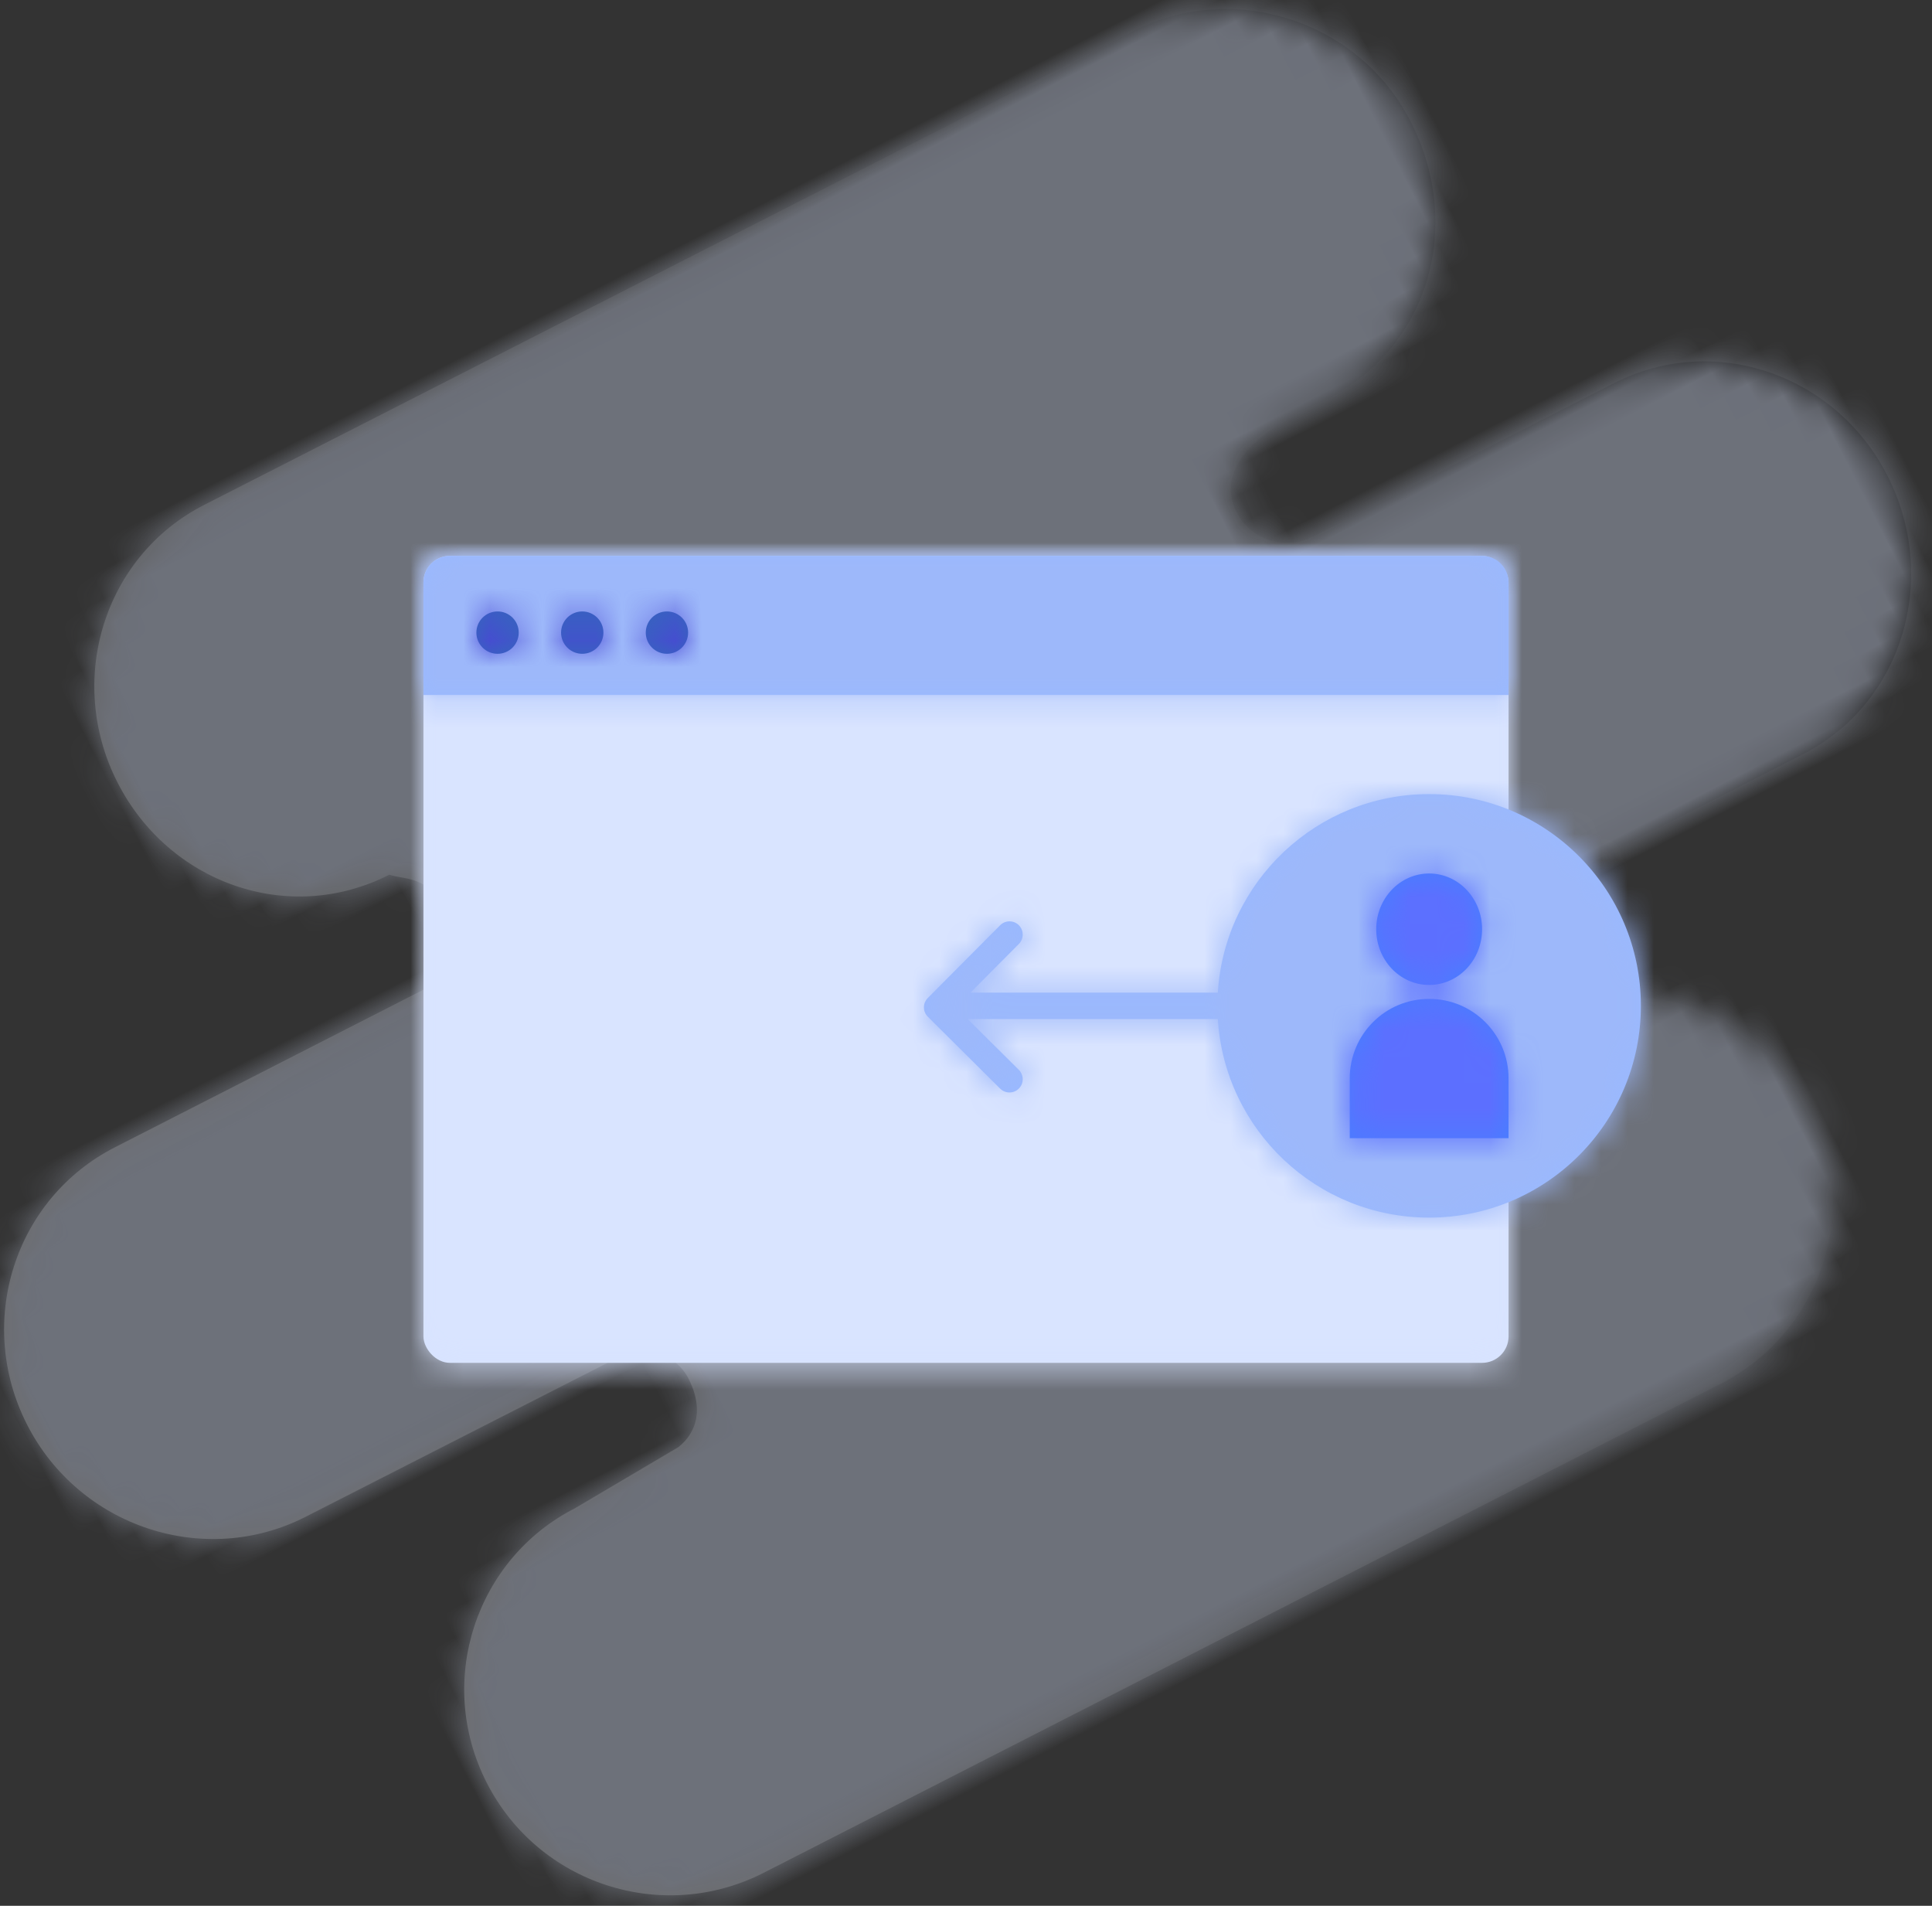 <svg xmlns="http://www.w3.org/2000/svg" xmlns:xlink="http://www.w3.org/1999/xlink" width="73" height="72" viewBox="0 0 73 72">
  <rect x="0" y="0" width="73" height="72" fill="#333333" stroke="none"/>
  <defs>
    <rect id="-new-visitor-a" width="96" height="86"/>
    <linearGradient id="-new-visitor-d" x1="12.269%" x2="95.741%" y1="54.442%" y2="46.56%">
      <stop offset="0%" stop-color="#FFF" stop-opacity=".798"/>
      <stop offset="100%"/>
    </linearGradient>
    <path id="-new-visitor-c" d="M59.286,20.166 C58.109,20.166 57.106,19.219 57.118,18.031 C57.148,15.198 61.967,15.847 62.193,15.799 C66.557,15.702 69.676,12.196 69.676,7.879 C69.676,3.582 66.138,0.061 61.865,0.062 L22.488,0.079 C18.215,0.08 14.803,3.616 14.803,7.933 C14.803,12.206 18.098,15.702 22.371,15.702 C22.826,16.16 23.661,16.375 23.661,17.894 C23.661,18.66 23.449,19.148 23.175,19.483 C22.812,19.927 22.251,20.158 21.68,20.159 L8.462,20.171 C4.188,20.173 0.745,23.677 0.745,27.994 C0.745,32.341 4.25,35.881 8.534,35.88 L21.854,35.877 C22.907,35.876 23.791,36.72 23.802,37.784 C23.803,39.628 22.513,39.882 22.286,39.929 L17.751,40.213 C13.571,40.213 10.076,43.62 10.077,47.937 C10.078,52.255 13.576,55.722 17.849,55.721 L58.442,55.677 C62.715,55.676 66.211,52.259 66.209,47.942 C66.208,43.625 62.711,40.213 58.437,40.213 C57.983,39.984 57.148,39.526 57.148,38.007 C57.157,36.835 58.097,35.932 59.22,35.928 L72.028,35.895 C76.301,35.893 79.653,32.288 79.653,27.97 C79.653,23.673 76.296,20.161 72.023,20.163 L59.286,20.166 Z"/>
    <rect id="-new-visitor-f" width="41" height="30.487" x="7" y="10" rx="1"/>
    <path id="-new-visitor-h" d="M20.67,16.5 L30.015,16.5 C30.273,12.315 33.75,9 38,9 C42.418,9 46,12.582 46,17 C46,21.418 42.418,25 38,25 C33.75,25 30.273,21.685 30.015,17.5 L20.565,17.5 L22.496,19.418 C22.691,19.613 22.692,19.93 22.498,20.125 C22.303,20.321 21.987,20.322 21.791,20.128 L19.058,17.412 C18.862,17.217 18.861,16.901 19.056,16.705 L21.789,13.956 C21.983,13.76 22.3,13.759 22.496,13.953 C22.691,14.148 22.692,14.465 22.498,14.661 L20.67,16.5 Z M41,5.256 L0,5.256 L0,1 C-6.76353751e-17,0.448 0.448,1.01453063e-16 1,0 L40,0 C40.552,-1.01453063e-16 41,0.448 41,1 L41,5.256 Z"/>
    <path id="-new-visitor-j" d="M9.8,14 C9.358,14 9,13.642 9,13.2 C9,12.758 9.358,12.4 9.8,12.4 C10.242,12.4 10.6,12.758 10.6,13.2 C10.6,13.642 10.242,14 9.8,14 Z M13,14 C12.558,14 12.2,13.642 12.2,13.2 C12.2,12.758 12.558,12.4 13,12.4 C13.442,12.4 13.8,12.758 13.8,13.2 C13.8,13.642 13.442,14 13,14 Z M16.2,14 C15.758,14 15.4,13.642 15.4,13.2 C15.4,12.758 15.758,12.4 16.2,12.4 C16.642,12.4 17,12.758 17,13.2 C17,13.642 16.642,14 16.2,14 Z"/>
    <path id="-new-visitor-l" d="M3.2,5.337 C4.857,5.337 6.2,6.68 6.2,8.337 L6.2,10.6 L0.2,10.6 L0.2,8.337 C0.2,6.68 1.543,5.337 3.2,5.337 Z M3.2,4.811 C2.095,4.811 1.2,3.868 1.2,2.705 C1.2,1.543 2.095,0.6 3.2,0.6 C4.305,0.6 5.2,1.543 5.2,2.705 C5.2,3.868 4.305,4.811 3.2,4.811 Z"/>
  </defs>
  <g id="Icon---Sets-01" fill="none" fill-rule="evenodd" transform="translate(-864 -1302)">
    <g id="icon" transform="translate(852 1295)">
      <g id="Sets-/-Features-/-New-Visitor">
        <g id="Assets-/-Background">
          <g id="Group">
            <mask id="-new-visitor-b" fill="#fff">
              <use xlink:href="#-new-visitor-a"/>
            </mask>
            <g id="background" mask="url(#-new-visitor-b)" opacity=".35">
              <g transform="rotate(-27 75.24 18.839)">
                <mask id="-new-visitor-e" fill="#fff">
                  <use xlink:href="#-new-visitor-c"/>
                </mask>
                <use id="Fill-1" fill="url(#-new-visitor-d)" xlink:href="#-new-visitor-c"/>
                <g id="Colors-/-Base-/-Blue-/-1.6-Blue" mask="url(#-new-visitor-e)" style="mix-blend-mode:screen">
                  <rect id="Colors-/-1.6-Blue" width="96" height="86" fill="#D9E4FF" transform="translate(-8 -15)"/>
                </g>
              </g>
            </g>
          </g>
        </g>
        <g transform="translate(21 17)">
          <g id="Group-6" transform="translate(0 1)">
            <mask id="-new-visitor-g" fill="#fff">
              <use xlink:href="#-new-visitor-f"/>
            </mask>
            <use id="Rectangle-9" fill="#D7E3FF" xlink:href="#-new-visitor-f"/>
            <g fill="#D9E4FF" mask="url(#-new-visitor-g)">
              <rect width="54" height="50"/>
            </g>
          </g>
          <g transform="translate(7 11)">
            <mask id="-new-visitor-i" fill="#fff">
              <use xlink:href="#-new-visitor-h"/>
            </mask>
            <use id="Combined-Shape" fill="#99B9FF" xlink:href="#-new-visitor-h"/>
            <g id="Colors-/-Base-/-Blue-/-1.5-Blue" fill="#9DB8FA" mask="url(#-new-visitor-i)">
              <rect id="Colors-/-1.5-Blue" width="54" height="50" transform="translate(-7 -10)"/>
            </g>
          </g>
          <g id="Group-2" transform="translate(0 .7)">
            <mask id="-new-visitor-k" fill="#fff">
              <use xlink:href="#-new-visitor-j"/>
            </mask>
            <use fill="#3368BB" xlink:href="#-new-visitor-j"/>
            <g id="Colors-/-Base-/-Blue-/-1.1-Blue" fill="#4A47D5" mask="url(#-new-visitor-k)">
              <rect id="Colors-/-1.1-Blue" width="54" height="50" transform="translate(0 .3)"/>
            </g>
          </g>
          <g id="Group-3" transform="translate(41.8 22.4)">
            <mask id="-new-visitor-m" fill="#fff">
              <use xlink:href="#-new-visitor-l"/>
            </mask>
            <use fill="#4680FF" xlink:href="#-new-visitor-l"/>
            <g id="Colors-/-Base-/-Blue-/-1.3-Blue" fill="#5C6FFF" mask="url(#-new-visitor-m)">
              <rect id="Colors-/-1.3-Blue" width="54" height="50" transform="translate(-41.8 -20.4)"/>
            </g>
          </g>
        </g>
      </g>
    </g>
  </g>
</svg>
